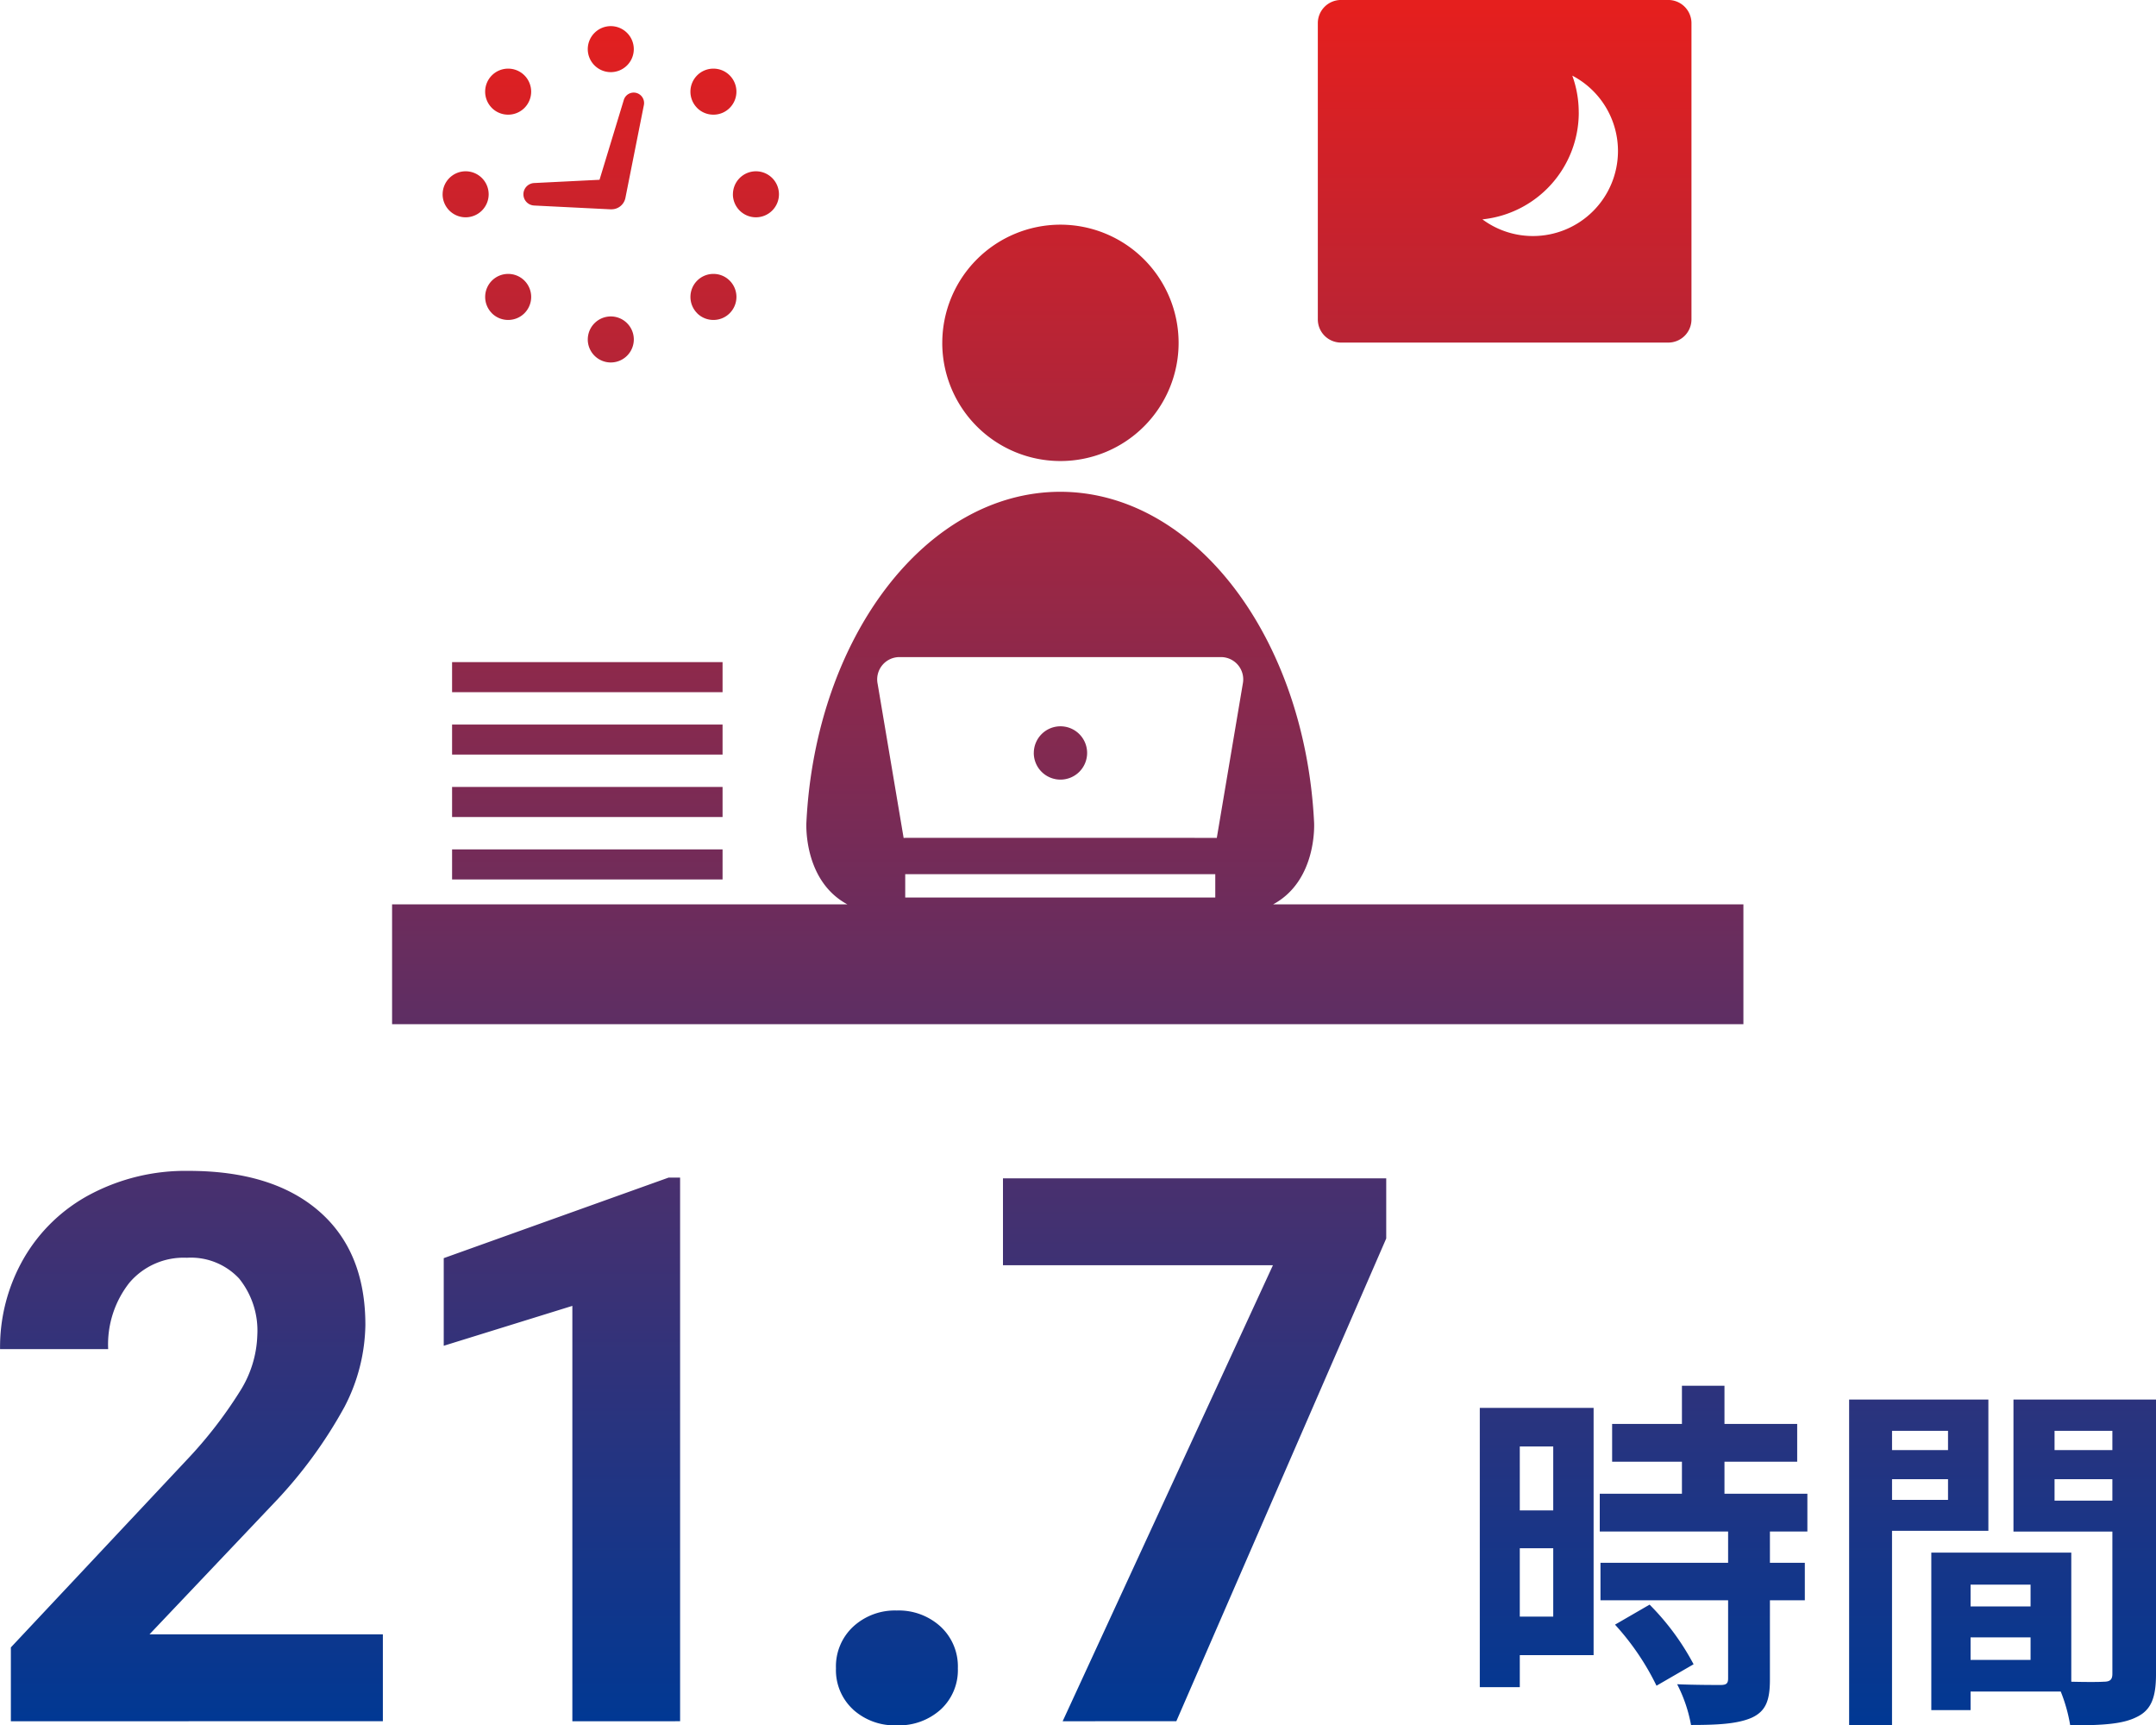 <svg xmlns="http://www.w3.org/2000/svg" xmlns:xlink="http://www.w3.org/1999/xlink" width="237.195" height="189.794" viewBox="0 0 237.195 189.794">
  <defs>
    <linearGradient id="linear-gradient" x1="0.5" x2="0.5" y2="1" gradientUnits="objectBoundingBox">
      <stop offset="0" stop-color="#e51f1e"/>
      <stop offset="1" stop-color="#013893"/>
    </linearGradient>
  </defs>
  <g id="txt-14" transform="translate(-524.87 -3367.685)">
    <path id="合体_128" data-name="合体 128" d="M-7243.849-1504.925h-9.92v2.04h-4.32v-17.32h15.4v14.2c1.56.039,3.04.039,3.561,0,.72,0,.96-.24.96-.879v-15.64h-10.882v-14.521h15.682v30.2c0,2.561-.521,3.96-2.121,4.721-1.56.8-3.879.919-7.319.919A17.654,17.654,0,0,0-7243.849-1504.925Zm-9.92-3.48h6.6v-2.48h-6.6Zm0-5.88h6.6v-2.4h-6.6Zm9.239-11.641h6.361v-2.359h-6.361Zm0-5.559h6.361v-2.12h-6.361Zm-22.6,30.279v-35.84h15.319v14.44h-10.6v21.4Zm4.721-24.8h6.159v-2.28h-6.159Zm0-5.48h6.159v-2.12h-6.159Zm-114.3,28.537a5.886,5.886,0,0,1-1.886-4.533,5.969,5.969,0,0,1,1.907-4.593,6.77,6.77,0,0,1,4.779-1.764,6.823,6.823,0,0,1,4.818,1.764,5.969,5.969,0,0,1,1.907,4.593,5.888,5.888,0,0,1-1.886,4.533,6.856,6.856,0,0,1-4.839,1.742A6.8,6.8,0,0,1-7376.713-1502.947Zm90.665-2.779c1.92.081,4.161.081,4.76.081.64,0,.84-.159.84-.72v-8.6h-14.041v-4.119h14.041v-3.44h-14.121v-4.16h9.041v-3.519h-7.68v-4.16h7.68v-4.2h4.68v4.2h8v4.16h-8v3.519h9.121v4.16h-4.121v3.44h3.84v4.119h-3.84v8.72c0,2.28-.438,3.48-2,4.2-1.56.681-3.72.8-6.68.8A16.036,16.036,0,0,0-7286.049-1505.726Zm-67.611,4.07,23.134-50.162h-29.7v-9.558h42.164v6.616l-23.091,53.1Zm-53.941,0v-45.692l-14.15,4.389v-9.639l24.733-8.859h1.271v59.8Zm-61.773,0v-8.122l19.319-20.59a47.783,47.783,0,0,0,5.887-7.588,12.194,12.194,0,0,0,1.907-6.153,9.121,9.121,0,0,0-2.01-6.255,7.259,7.259,0,0,0-5.743-2.276,7.822,7.822,0,0,0-6.337,2.769,10.966,10.966,0,0,0-2.317,7.28h-11.894a19.58,19.58,0,0,1,2.6-9.967,18.365,18.365,0,0,1,7.363-7.076,22.392,22.392,0,0,1,10.788-2.563q9.227,0,14.333,4.43t5.107,12.509a20.078,20.078,0,0,1-2.3,9.024,50.259,50.259,0,0,1-7.875,10.706l-13.576,14.313h25.674v9.558Zm161.606-3.75v-30.72h12.521v27.2h-8.12v3.519Zm4.4-7.76h3.68v-7.52h-3.68Zm0-11.68h3.68v-7.038h-3.68Zm10.48,12.562,3.8-2.2a27.6,27.6,0,0,1,4.841,6.56l-4.08,2.36A28.166,28.166,0,0,0-7292.888-1512.284Zm-134.546-66.051v-13.178h50.094c-4.9-2.634-4.513-9.014-4.513-9.014,1.007-20.3,13.109-36.335,27.9-36.374v0h.055v0c14.791.039,26.893,16.075,27.9,36.374,0,0,.39,6.38-4.513,9.014h51.745v13.178Zm56.454-13.934h34.111v-2.568h-34.111Zm34.111-6.562c.056,0,.11.006.167.009l2.857-16.939a2.452,2.452,0,0,0-2.5-2.953h-35.167a2.452,2.452,0,0,0-2.5,2.953l2.857,16.939c.056,0,.111-.009.169-.009Zm-83.964,4.575v-3.305h29.758v3.305Zm0-6.868v-3.305h29.758v3.305Zm64-7.046a2.931,2.931,0,0,1,2.933-2.932,2.931,2.931,0,0,1,2.932,2.932,2.933,2.933,0,0,1-2.932,2.932A2.933,2.933,0,0,1-7356.831-1608.17Zm-64,.18v-3.307h29.758v3.307Zm0-6.868v-3.305h29.758v3.305Zm53.93-38.425a13.006,13.006,0,0,1,13-13,13.006,13.006,0,0,1,13,13,13,13,0,0,1-13,13A13,13,0,0,1-7366.9-1653.283Zm-39-.373a2.536,2.536,0,0,1,2.533-2.533,2.535,2.535,0,0,1,2.531,2.533,2.535,2.535,0,0,1-2.531,2.531A2.535,2.535,0,0,1-7405.9-1653.656Zm82.858.343a2.55,2.55,0,0,1-2.542-2.544v-32.6a2.551,2.551,0,0,1,2.542-2.544h36.021a2.553,2.553,0,0,1,2.544,2.544v32.6a2.551,2.551,0,0,1-2.544,2.544Zm26.166-25.309a11.815,11.815,0,0,1-10.6,11.754,9.308,9.308,0,0,0,5.561,1.834,9.352,9.352,0,0,0,9.352-9.352,9.35,9.35,0,0,0-5.025-8.291A11.82,11.82,0,0,1-7296.878-1678.622Zm-96.991,22.078a2.538,2.538,0,0,1,0-3.581,2.515,2.515,0,0,1,1.791-.741,2.507,2.507,0,0,1,1.789.741,2.534,2.534,0,0,1,0,3.581,2.507,2.507,0,0,1-1.789.741A2.515,2.515,0,0,1-7393.869-1656.544Zm-22.583,0a2.537,2.537,0,0,1,0-3.581,2.521,2.521,0,0,1,1.791-.741,2.522,2.522,0,0,1,1.792.741,2.538,2.538,0,0,1,0,3.581,2.522,2.522,0,0,1-1.792.741A2.521,2.521,0,0,1-7416.451-1656.544Zm26.518-13.081a2.534,2.534,0,0,1,2.531-2.531,2.534,2.534,0,0,1,2.533,2.531,2.535,2.535,0,0,1-2.533,2.531A2.535,2.535,0,0,1-7389.933-1669.625Zm-31.937,0a2.534,2.534,0,0,1,2.533-2.531,2.534,2.534,0,0,1,2.531,2.531,2.535,2.535,0,0,1-2.531,2.531A2.535,2.535,0,0,1-7421.87-1669.625Zm18.5,1.654-8.439-.42a1.235,1.235,0,0,1-1.172-1.3,1.242,1.242,0,0,1,1.172-1.172l7.2-.358,2.67-8.782a1.138,1.138,0,0,1,1.421-.761,1.149,1.149,0,0,1,.79,1.314l-2.034,10.222a1.558,1.558,0,0,1-1.524,1.254Zm9.5-11.154a2.538,2.538,0,0,1,0-3.581,2.515,2.515,0,0,1,1.791-.741,2.508,2.508,0,0,1,1.789.741,2.534,2.534,0,0,1,0,3.581,2.508,2.508,0,0,1-1.789.74A2.515,2.515,0,0,1-7393.869-1679.125Zm-22.583,0a2.537,2.537,0,0,1,0-3.581,2.521,2.521,0,0,1,1.791-.741,2.522,2.522,0,0,1,1.792.741,2.538,2.538,0,0,1,0,3.581,2.522,2.522,0,0,1-1.792.74A2.521,2.521,0,0,1-7416.451-1679.125Zm10.55-6.468a2.535,2.535,0,0,1,2.533-2.531,2.535,2.535,0,0,1,2.531,2.531,2.534,2.534,0,0,1-2.531,2.531A2.534,2.534,0,0,1-7405.9-1685.593Z" transform="translate(7995.434 5058.685)" fill="url(#linear-gradient)"/>
  </g>
</svg>

